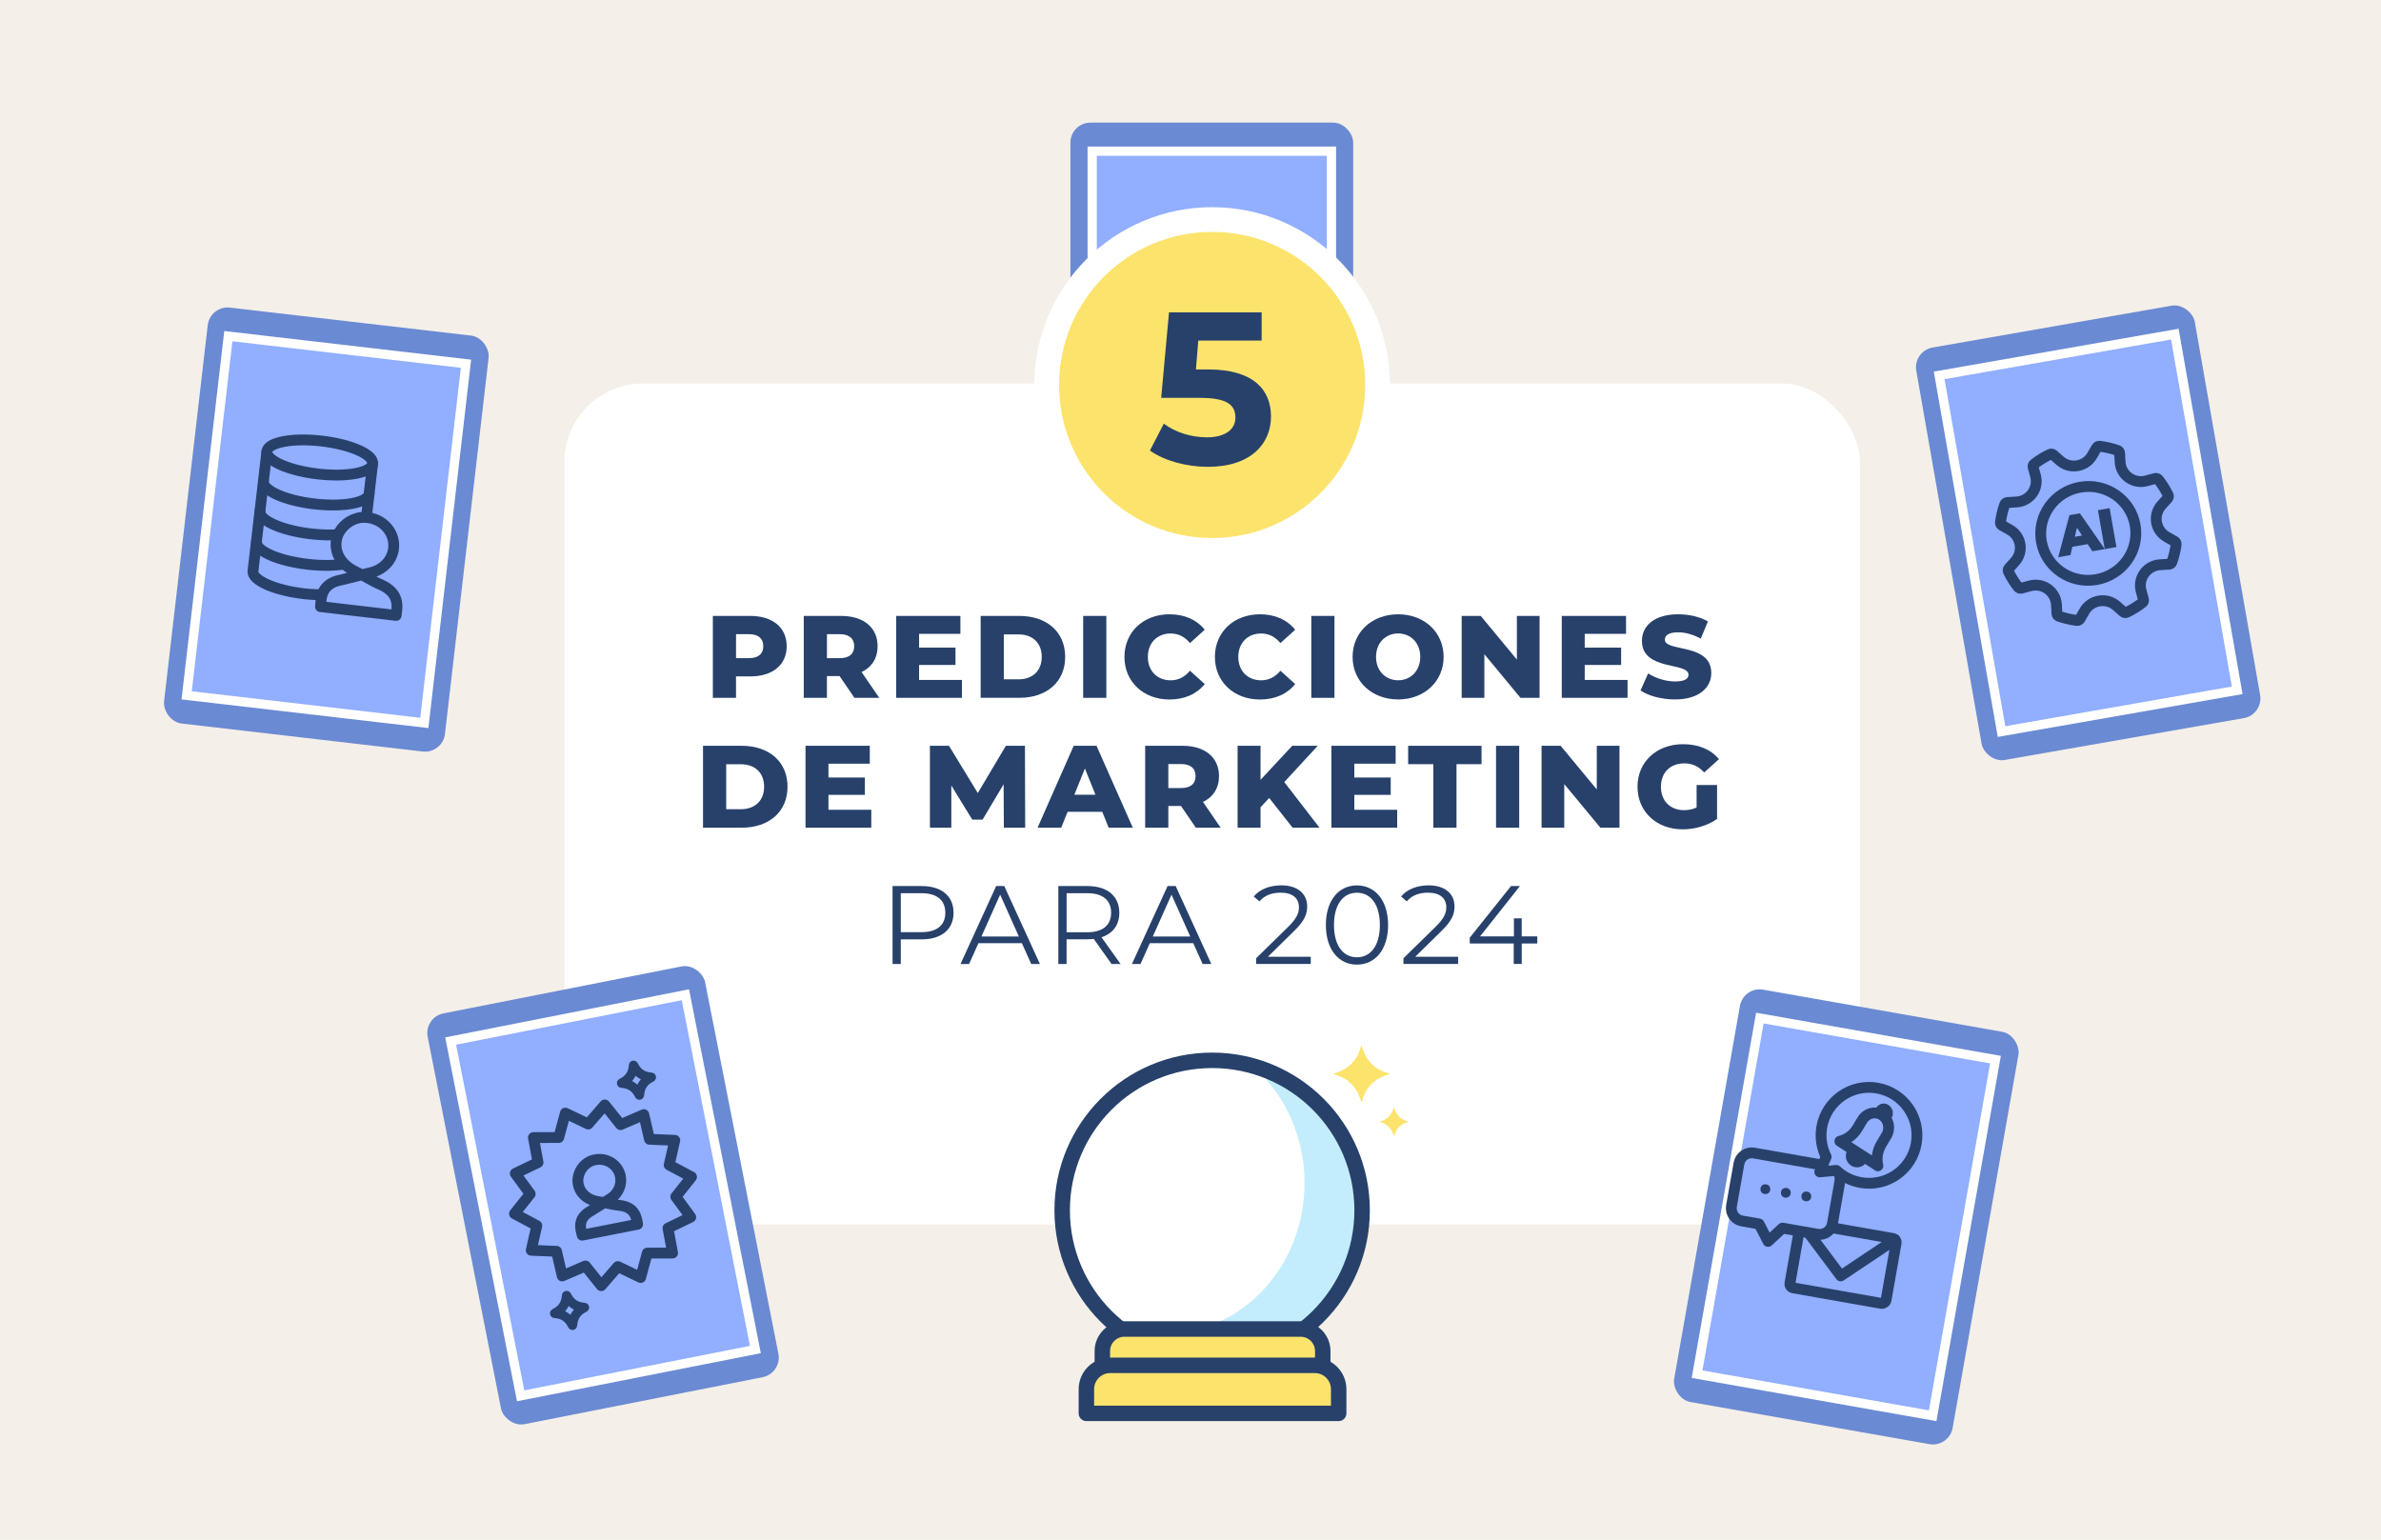 <?xml version="1.0" encoding="UTF-8"?>
<svg id="Calque_3" data-name="Calque 3" xmlns="http://www.w3.org/2000/svg" xmlns:xlink="http://www.w3.org/1999/xlink" viewBox="0 0 770 498">
  <defs>
    <style>
      .cls-1 {
        fill: #6a8ad3;
      }

      .cls-2 {
        filter: url(#drop-shadow-3);
      }

      .cls-3 {
        filter: url(#drop-shadow-8);
      }

      .cls-4, .cls-5 {
        stroke-width: 3px;
      }

      .cls-4, .cls-6, .cls-7 {
        stroke-miterlimit: 10;
      }

      .cls-4, .cls-7 {
        stroke: #fff;
      }

      .cls-4, .cls-8 {
        fill: #91aeff;
      }

      .cls-9, .cls-10, .cls-5 {
        fill: none;
      }

      .cls-9, .cls-10, .cls-5, .cls-11, .cls-6, .cls-12, .cls-8 {
        stroke: #27416b;
      }

      .cls-9, .cls-10, .cls-5, .cls-11, .cls-12, .cls-8 {
        stroke-linecap: round;
        stroke-linejoin: round;
      }

      .cls-9, .cls-8 {
        stroke-width: 3.5px;
      }

      .cls-10, .cls-11, .cls-12 {
        stroke-width: 5px;
      }

      .cls-11, .cls-13 {
        fill: #c3edfc;
      }

      .cls-14, .cls-6 {
        fill: #27416b;
      }

      .cls-15 {
        filter: url(#drop-shadow-16);
      }

      .cls-16 {
        filter: url(#drop-shadow-17);
      }

      .cls-17 {
        fill: #fff;
      }

      .cls-12, .cls-7, .cls-18 {
        fill: #fce36c;
      }

      .cls-19 {
        fill: #f4efe8;
      }

      .cls-7 {
        stroke-width: 8px;
      }

      .cls-20 {
        clip-path: url(#clippath);
      }
    </style>
    <filter id="drop-shadow-3" x="339.17" y="32.66" width="98.44" height="142.41" filterUnits="userSpaceOnUse">
      <feOffset dx="7" dy="7"/>
      <feGaussianBlur result="blur" stdDeviation="0"/>
      <feFlood flood-color="#000" flood-opacity=".65"/>
      <feComposite in2="blur" operator="in"/>
      <feComposite in="SourceGraphic"/>
    </filter>
    <filter id="drop-shadow-8" x="175.5" y="60" width="426" height="399.59" filterUnits="userSpaceOnUse">
      <feOffset dx="7" dy="7"/>
      <feGaussianBlur result="blur-2" stdDeviation="0"/>
      <feFlood flood-color="#000" flood-opacity=".65"/>
      <feComposite in2="blur-2" operator="in"/>
      <feComposite in="SourceGraphic"/>
    </filter>
    <clipPath id="clippath">
      <circle class="cls-11" cx="385" cy="384.41" r="48.5"/>
    </clipPath>
    <filter id="drop-shadow-16" x="46.01" y="91.74" width="684.99" height="368.96" filterUnits="userSpaceOnUse">
      <feOffset dx="7" dy="7"/>
      <feGaussianBlur result="blur-3" stdDeviation="0"/>
      <feFlood flood-color="#000" flood-opacity=".65"/>
      <feComposite in2="blur-3" operator="in"/>
      <feComposite in="SourceGraphic"/>
    </filter>
    <filter id="drop-shadow-17" x="527.31" y="305.97" width="111.51" height="147.17" filterUnits="userSpaceOnUse">
      <feOffset dx="7" dy="7"/>
      <feGaussianBlur result="blur-4" stdDeviation="0"/>
      <feFlood flood-color="#000" flood-opacity=".65"/>
      <feComposite in2="blur-4" operator="in"/>
      <feComposite in="SourceGraphic"/>
    </filter>
  </defs>
  <rect class="cls-19" x="-5.5" y="-6.79" width="788" height="511.91"/>
  <g class="cls-2">
    <rect class="cls-1" x="339.17" y="32.66" width="91.44" height="135.41" rx="6.47" ry="6.47"/>
    <rect class="cls-4" x="346.21" y="41.89" width="77.37" height="116.94"/>
  </g>
  <g class="cls-3">
    <rect class="cls-17" x="175.5" y="117" width="419" height="272" rx="25.52" ry="25.52"/>
    <g>
      <path class="cls-14" d="M247.41,201.99c0,6.02-4.54,9.76-11.77,9.76h-4.62v6.93h-7.49v-26.49h12.11c7.23,0,11.77,3.75,11.77,9.8ZM239.84,201.99c0-2.46-1.55-3.9-4.65-3.9h-4.16v7.76h4.16c3.1,0,4.65-1.44,4.65-3.86Z"/>
      <path class="cls-14" d="M264.51,211.64h-4.09v7.04h-7.49v-26.49h12.11c7.23,0,11.77,3.75,11.77,9.8,0,3.9-1.89,6.77-5.18,8.36l5.71,8.33h-8.02l-4.81-7.04ZM264.59,198.09h-4.16v7.76h4.16c3.1,0,4.65-1.44,4.65-3.86s-1.55-3.9-4.65-3.9Z"/>
      <path class="cls-14" d="M304.09,212.89v5.79h-21.27v-26.49h20.77v5.79h-13.36v4.47h11.77v5.6h-11.77v4.84h13.85Z"/>
      <path class="cls-14" d="M310.14,192.19h12.53c8.78,0,14.8,5.11,14.8,13.24s-6.02,13.24-14.8,13.24h-12.53v-26.49ZM322.36,212.7c4.5,0,7.53-2.69,7.53-7.27s-3.03-7.27-7.53-7.27h-4.73v14.53h4.73Z"/>
      <path class="cls-14" d="M343.29,192.19h7.49v26.49h-7.49v-26.49Z"/>
      <path class="cls-14" d="M356.64,205.43c0-8.06,6.17-13.77,14.57-13.77,4.88,0,8.82,1.78,11.39,5l-4.77,4.31c-1.67-2.01-3.71-3.1-6.24-3.1-4.35,0-7.38,3.03-7.38,7.57s3.03,7.57,7.38,7.57c2.54,0,4.58-1.1,6.24-3.1l4.77,4.31c-2.57,3.22-6.51,5-11.39,5-8.4,0-14.57-5.71-14.57-13.77Z"/>
      <path class="cls-14" d="M385.89,205.43c0-8.06,6.17-13.77,14.57-13.77,4.88,0,8.82,1.78,11.39,5l-4.77,4.31c-1.67-2.01-3.71-3.1-6.24-3.1-4.35,0-7.38,3.03-7.38,7.57s3.03,7.57,7.38,7.57c2.54,0,4.58-1.1,6.24-3.1l4.77,4.31c-2.57,3.22-6.51,5-11.39,5-8.4,0-14.57-5.71-14.57-13.77Z"/>
      <path class="cls-14" d="M417.07,192.19h7.49v26.49h-7.49v-26.49Z"/>
      <path class="cls-14" d="M430.42,205.43c0-7.95,6.24-13.77,14.72-13.77s14.72,5.83,14.72,13.77-6.24,13.77-14.72,13.77-14.72-5.83-14.72-13.77ZM452.3,205.43c0-4.58-3.14-7.57-7.15-7.57s-7.15,2.99-7.15,7.57,3.14,7.57,7.15,7.57,7.15-2.99,7.15-7.57Z"/>
      <path class="cls-14" d="M490.89,192.19v26.49h-6.17l-11.69-14.11v14.11h-7.34v-26.49h6.17l11.69,14.11v-14.11h7.34Z"/>
      <path class="cls-14" d="M519.34,212.89v5.79h-21.27v-26.49h20.78v5.79h-13.36v4.47h11.77v5.6h-11.77v4.84h13.85Z"/>
      <path class="cls-14" d="M523.54,216.29l2.46-5.52c2.35,1.55,5.68,2.61,8.74,2.61s4.31-.87,4.31-2.16c0-4.2-15.06-1.14-15.06-10.97,0-4.73,3.86-8.59,11.73-8.59,3.44,0,7,.79,9.61,2.31l-2.31,5.56c-2.54-1.36-5.03-2.04-7.34-2.04-3.14,0-4.28,1.06-4.28,2.38,0,4.05,15.02,1.02,15.02,10.78,0,4.62-3.86,8.55-11.73,8.55-4.35,0-8.67-1.17-11.16-2.91Z"/>
      <path class="cls-14" d="M220.35,234.19h12.53c8.78,0,14.8,5.11,14.8,13.24s-6.02,13.24-14.8,13.24h-12.53v-26.49ZM232.58,254.7c4.5,0,7.53-2.69,7.53-7.27s-3.03-7.27-7.53-7.27h-4.73v14.53h4.73Z"/>
      <path class="cls-14" d="M274.77,254.89v5.79h-21.27v-26.49h20.78v5.79h-13.36v4.47h11.77v5.6h-11.77v4.84h13.85Z"/>
      <path class="cls-14" d="M317.64,260.68l-.08-14.04-6.81,11.43h-3.33l-6.77-11.05v13.66h-6.92v-26.49h6.17l9.31,15.29,9.08-15.29h6.17l.08,26.49h-6.89Z"/>
      <path class="cls-14" d="M349.46,255.53h-11.2l-2.08,5.15h-7.64l11.69-26.49h7.38l11.73,26.49h-7.8l-2.08-5.15ZM347.26,250.01l-3.41-8.48-3.41,8.48h6.81Z"/>
      <path class="cls-14" d="M374.92,253.64h-4.09v7.04h-7.49v-26.49h12.11c7.23,0,11.77,3.75,11.77,9.8,0,3.9-1.89,6.77-5.18,8.36l5.71,8.33h-8.02l-4.81-7.04ZM374.99,240.09h-4.16v7.76h4.16c3.1,0,4.65-1.44,4.65-3.86s-1.55-3.9-4.65-3.9Z"/>
      <path class="cls-14" d="M403.45,251.07l-2.8,2.99v6.62h-7.42v-26.49h7.42v11.01l10.25-11.01h8.25l-10.82,11.73,11.39,14.76h-8.7l-7.57-9.61Z"/>
      <path class="cls-14" d="M444.84,254.89v5.79h-21.27v-26.49h20.77v5.79h-13.36v4.47h11.77v5.6h-11.77v4.84h13.85Z"/>
      <path class="cls-14" d="M456.53,240.13h-8.14v-5.94h23.73v5.94h-8.1v20.55h-7.49v-20.55Z"/>
      <path class="cls-14" d="M476.81,234.19h7.49v26.49h-7.49v-26.49Z"/>
      <path class="cls-14" d="M516.73,234.19v26.49h-6.17l-11.69-14.11v14.11h-7.34v-26.49h6.17l11.69,14.11v-14.11h7.34Z"/>
      <path class="cls-14" d="M541.67,246.87h6.62v10.97c-3.06,2.2-7.27,3.37-11.12,3.37-8.44,0-14.61-5.71-14.61-13.77s6.17-13.77,14.76-13.77c4.96,0,8.97,1.7,11.58,4.84l-4.77,4.31c-1.82-2.01-3.9-2.95-6.43-2.95-4.54,0-7.57,2.99-7.57,7.57s3.03,7.57,7.49,7.57c1.4,0,2.72-.26,4.05-.87v-7.27Z"/>
    </g>
    <g>
      <g>
        <circle class="cls-13" cx="385" cy="384.41" r="48.5"/>
        <g class="cls-20">
          <ellipse class="cls-17" cx="369.89" cy="375.61" rx="44.99" ry="48.61"/>
        </g>
        <circle class="cls-10" cx="385" cy="384.41" r="48.5"/>
      </g>
      <path class="cls-12" d="M420.77,437.96h-71.28v-8.03c0-3.92,3.21-7.13,7.13-7.13h28.51s28.51,0,28.51,0c3.92,0,7.13,3.21,7.13,7.13v8.03Z"/>
      <path class="cls-12" d="M352.05,434.55h66.15c4.26,0,7.72,3.46,7.72,7.72v7.81h-81.59v-7.81c0-4.26,3.46-7.72,7.72-7.72Z"/>
    </g>
    <g>
      <circle class="cls-7" cx="385" cy="117.5" r="53.5"/>
      <path class="cls-14" d="M404.03,127.69c0,8.7-6.38,16.28-20.42,16.28-6.81,0-13.96-1.89-18.73-5.26l4.49-8.7c3.72,2.81,8.84,4.42,13.96,4.42,5.68,0,9.19-2.39,9.19-6.38s-2.53-6.38-11.44-6.38h-12.56l2.53-27.64h29.96v9.12h-20.49l-.77,9.33h4c14.52,0,20.28,6.52,20.28,15.22Z"/>
    </g>
    <g>
      <path class="cls-14" d="M301.37,288.19c0,5.36-3.89,8.6-10.29,8.6h-6.77v7.96h-2.66v-25.2h9.43c6.41,0,10.29,3.24,10.29,8.64ZM298.71,288.19c0-4.03-2.66-6.33-7.7-6.33h-6.7v12.6h6.7c5.04,0,7.7-2.3,7.7-6.26Z"/>
      <path class="cls-14" d="M323.46,298.02h-14.04l-3.02,6.73h-2.77l11.52-25.2h2.63l11.52,25.2h-2.81l-3.02-6.73ZM322.49,295.86l-6.05-13.53-6.05,13.53h12.09Z"/>
      <path class="cls-14" d="M352.47,304.75l-5.76-8.1c-.65.07-1.3.11-2.02.11h-6.77v7.99h-2.66v-25.2h9.43c6.41,0,10.29,3.24,10.29,8.64,0,3.96-2.09,6.73-5.76,7.92l6.16,8.64h-2.92ZM352.33,288.19c0-4.03-2.66-6.33-7.7-6.33h-6.7v12.63h6.7c5.04,0,7.7-2.34,7.7-6.3Z"/>
      <path class="cls-14" d="M378.89,298.02h-14.04l-3.02,6.73h-2.77l11.52-25.2h2.63l11.52,25.2h-2.81l-3.02-6.73ZM377.91,295.86l-6.05-13.53-6.05,13.53h12.09Z"/>
      <path class="cls-14" d="M416.89,302.44v2.3h-17.67v-1.84l10.47-10.26c2.84-2.81,3.38-4.5,3.38-6.23,0-2.92-2.05-4.72-5.9-4.72-2.95,0-5.22.9-6.88,2.81l-1.84-1.58c1.94-2.3,5.08-3.6,8.93-3.6,5.11,0,8.35,2.59,8.35,6.8,0,2.41-.76,4.57-4.14,7.88l-8.57,8.42h13.86Z"/>
      <path class="cls-14" d="M421.78,292.15c0-8.03,4.21-12.81,10.04-12.81s10.08,4.79,10.08,12.81-4.25,12.81-10.08,12.81-10.04-4.79-10.04-12.81ZM439.24,292.15c0-6.73-3.02-10.44-7.42-10.44s-7.42,3.71-7.42,10.44,3.02,10.44,7.42,10.44,7.42-3.71,7.42-10.44Z"/>
      <path class="cls-14" d="M464.54,302.44v2.3h-17.67v-1.84l10.47-10.26c2.84-2.81,3.38-4.5,3.38-6.23,0-2.92-2.05-4.72-5.9-4.72-2.95,0-5.22.9-6.88,2.81l-1.84-1.58c1.94-2.3,5.08-3.6,8.93-3.6,5.11,0,8.35,2.59,8.35,6.8,0,2.41-.76,4.57-4.14,7.88l-8.57,8.42h13.86Z"/>
      <path class="cls-14" d="M490.16,298.12h-5.04v6.62h-2.59v-6.62h-14.22v-1.87l13.35-16.7h2.88l-12.89,16.27h10.94v-5.83h2.52v5.83h5.04v2.3Z"/>
    </g>
  </g>
  <g class="cls-15">
    <g>
      <g>
        <g>
          <rect class="cls-1" x="52.81" y="96.56" width="91.44" height="135.41" rx="6.47" ry="6.47" transform="translate(19.6 -10.27) rotate(6.62)"/>
          <rect class="cls-4" x="59.84" y="105.79" width="77.37" height="116.94" transform="translate(19.6 -10.27) rotate(6.62)"/>
        </g>
        <g>
          <g>
            <path class="cls-8" d="M79.31,138.98l-4.5,38.72c-.34,2.94,7.04,6.21,16.48,7.31,9.44,1.1,17.41-.72,17.71-3.34,0-.08,4.5-38.72,4.5-38.72"/>
            <g>
              <ellipse class="cls-8" cx="96.41" cy="140.96" rx="5.36" ry="17.21" transform="translate(-54.73 220.47) rotate(-83.38)"/>
              <path class="cls-9" d="M110.11,172.23c-.34,2.89-8.25,4.35-17.68,3.25s-16.8-4.33-16.46-7.22"/>
              <path class="cls-9" d="M111.26,162.31c-.34,2.94-8.27,4.43-17.71,3.34s-16.82-4.37-16.48-7.31"/>
              <path class="cls-9" d="M112.38,152.63c-.34,2.94-8.27,4.43-17.71,3.34s-16.82-4.37-16.48-7.31"/>
            </g>
          </g>
          <path class="cls-8" d="M103.31,180.55c-6.95,1.29-6.42,6.59-6.66,8.63,35.71,4.15,20.56,2.39,20.56,2.39l3.9.45c.3-2.55,1.44-7.14-5.03-9.98-2.72-1.15-5.23-2.84-7.87-4.06-5.52-2.55-7.51-7.16-6.11-11.6,1.25-3.21,4.16-5.59,7.72-6.02,6.2-.54,11.11,4.43,10.46,10.01-.43,3.72-3.17,6.55-6.59,7.62l-10.39,2.57Z"/>
        </g>
      </g>
      <g>
        <g>
          <rect class="cls-1" x="622.58" y="97.59" width="91.44" height="135.41" rx="6.47" ry="6.47" transform="translate(1355.1 212.89) rotate(170.07)"/>
          <rect class="cls-4" x="629.62" y="106.82" width="77.37" height="116.94" transform="translate(1355.1 212.89) rotate(170.07)"/>
        </g>
        <g>
          <path class="cls-8" d="M693.71,166.62c-3.73-2.11-4.54-7.1-1.67-10.28l1.95-2.16c.27-.3.34-.73.16-1.09-.87-1.79-1.93-3.47-3.14-5.01-.25-.31-.66-.45-1.05-.34l-2.81.76c-4.15,1.12-8.28-1.82-8.52-6.08l-.16-2.88c-.02-.4-.28-.75-.66-.88-1.86-.64-3.8-1.09-5.79-1.35-.4-.05-.79.15-.99.5l-1.45,2.51c-2.14,3.7-7.17,4.52-10.37,1.69l-2.18-1.92c-.3-.26-.73-.33-1.1-.16-1.81.87-3.51,1.92-5.07,3.12-.32.24-.45.66-.35,1.04l.76,2.79c1.12,4.11-1.86,8.22-6.16,8.46l-2.91.17c-.4.02-.76.28-.89.66-.65,1.85-1.12,3.77-1.38,5.75-.05.39.15.78.5.98l2.53,1.43c3.73,2.11,4.54,7.1,1.67,10.28l-1.95,2.17c-.27.3-.34.73-.16,1.09.87,1.79,1.93,3.46,3.14,5.01.25.31.66.45,1.05.34l2.81-.76c4.15-1.12,8.28,1.82,8.52,6.08l.16,2.88c.02.4.28.75.66.88,1.87.64,3.8,1.1,5.8,1.35.4.05.79-.15.99-.5l1.45-2.51c2.14-3.7,7.17-4.52,10.38-1.69l2.18,1.93c.3.27.74.33,1.1.16,1.81-.87,3.51-1.92,5.07-3.13.32-.24.45-.66.35-1.04l-.76-2.78c-1.12-4.11,1.86-8.21,6.15-8.46l2.91-.17c.4-.02.76-.28.89-.66.65-1.85,1.12-3.78,1.38-5.75.05-.39-.15-.78-.5-.98l-2.53-1.43ZM669.95,174.71c-5.25.92-10.24-2.55-11.15-7.76s2.61-10.16,7.86-11.08c5.25-.92,10.24,2.55,11.15,7.75s-2.61,10.16-7.86,11.08Z"/>
          <ellipse class="cls-8" cx="668.34" cy="165.47" rx="15.39" ry="15.17" transform="translate(-18.52 117.64) rotate(-9.92)"/>
          <g>
            <path class="cls-6" d="M668.38,168.43l-5.6.98-.63,2.67-2.86.5,3.35-12.54,2.76-.48,7.42,10.66-2.93.51-1.5-2.3ZM667.15,166.55l-2.69-4.11-1.14,4.78,3.83-.67Z"/>
            <path class="cls-6" d="M672.04,158.4l2.79-.49,2.03,11.6-2.79.49-2.03-11.6Z"/>
          </g>
        </g>
      </g>
    </g>
    <g>
      <g>
        <g>
          <rect class="cls-1" x="142.29" y="311.86" width="91.44" height="135.41" rx="6.47" ry="6.47" transform="translate(-69.9 43.56) rotate(-11.16)"/>
          <rect class="cls-4" x="149.32" y="321.09" width="77.37" height="116.94" transform="translate(-69.9 43.56) rotate(-11.16)"/>
        </g>
        <g>
          <path class="cls-9" d="M183.98,384.67c-4.61,2.53-3.02,6.25-2.71,7.78,26.18-5.16,15.07-2.97,15.07-2.97l2.86-.56c-.38-1.92-.62-5.51-5.85-6.1-2.19-.22-4.35-.86-6.49-1.14-4.48-.58-6.95-3.48-6.99-7.02.14-2.61,1.65-5.01,4.06-6.13,4.26-1.81,8.87.67,9.7,4.87.55,2.8-.73,5.48-2.9,7.03l-6.75,4.24Z"/>
          <polygon class="cls-9" points="210.51 398.23 202.33 398.25 200.18 406.14 192.8 402.61 187.44 408.79 182.33 402.41 174.82 405.65 172.98 397.68 164.8 397.34 166.6 389.36 159.38 385.51 164.47 379.11 159.64 372.5 167 368.94 165.51 360.89 173.69 360.87 175.84 352.98 183.22 356.51 188.58 350.33 193.69 356.71 201.2 353.47 203.04 361.44 211.22 361.78 209.41 369.76 216.63 373.61 211.55 380.02 216.38 386.62 209.02 390.18 210.51 398.23"/>
        </g>
        <g>
          <path class="cls-5" d="M197.88,337.52l.51.86c.92,1.55,2.49,2.6,4.27,2.86l.99.15-.86.51c-1.55.92-2.6,2.49-2.86,4.27l-.15.99-.51-.86c-.92-1.55-2.49-2.6-4.27-2.86l-.99-.15.86-.51c1.55-.92,2.6-2.49,2.86-4.27l.15-.99Z"/>
          <path class="cls-5" d="M176.24,411.97l.51.86c.92,1.55,2.49,2.6,4.27,2.86l.99.15-.86.51c-1.55.92-2.6,2.49-2.86,4.27l-.15.99-.51-.86c-.92-1.55-2.49-2.6-4.27-2.86l-.99-.15.86-.51c1.55-.92,2.6-2.49,2.86-4.27l.15-.99Z"/>
        </g>
      </g>
      <g>
        <g class="cls-16">
          <g>
            <rect class="cls-1" x="537.34" y="311.86" width="91.44" height="135.41" rx="6.47" ry="6.47" transform="translate(1091.37 854.59) rotate(-170)"/>
            <rect class="cls-4" x="544.38" y="321.09" width="77.37" height="116.94" transform="translate(1091.37 854.59) rotate(-170)"/>
          </g>
        </g>
        <g>
          <g>
            <rect class="cls-8" x="578.35" y="385.72" width="21.32" height="31.56" rx="1.31" ry="1.31" transform="translate(91.34 911.85) rotate(-80)"/>
            <polyline class="cls-9" points="605.82 393.9 588.28 405.63 575.63 388.71"/>
          </g>
          <g>
            <path class="cls-8" d="M584.61,370.19l-24.39-4.3c-2.28-.4-4.45,1.12-4.85,3.4l-2.42,13.72c-.4,2.28,1.12,4.45,3.4,4.85l5.53.97,2.9,5.64,4.66-4.31,11.3,1.99c2.28.4,4.45-1.12,4.85-3.4l2.42-13.72c.4-2.28-1.12-4.45-3.4-4.85Z"/>
            <g>
              <circle class="cls-14" cx="563.9" cy="377.58" r="1.58"/>
              <circle class="cls-14" cx="577.15" cy="379.92" r="1.58"/>
              <circle class="cls-14" cx="570.53" cy="378.75" r="1.58"/>
            </g>
          </g>
          <path class="cls-8" d="M600.12,344.89c-8.43-1.49-16.48,4.14-17.96,12.58-.6,3.41-.04,6.76,1.41,9.64l-2.07,4.87,5.36-.47c2.12,1.98,4.81,3.39,7.88,3.93,8.43,1.49,16.48-4.14,17.96-12.58,1.49-8.43-4.14-16.48-12.58-17.96Z"/>
          <g>
            <path class="cls-8" d="M602.79,354.05c.18-.1.33-.24.44-.43.34-.57.18-1.32-.36-1.67s-1.26-.17-1.6.4c-.11.19-.17.4-.18.6M602.06,353.32c-.17-.11-.22-.35-.11-.53s.34-.24.51-.13.22.35.11.53-.34.24-.51.13Z"/>
            <g>
              <path class="cls-8" d="M591.96,365.85c-.54.88-.27,2.05.6,2.62s2.01.31,2.54-.57"/>
              <path class="cls-8" d="M600.29,370.03h0c-.55-2.4-.14-4.95,1.14-7.06l1.64-2.72c1.36-2.26.72-5.24-1.42-6.63h0c-2.15-1.39-5.02-.67-6.38,1.58l-1.64,2.72c-1.27,2.11-3.3,3.61-5.63,4.15h0s12.3,7.94,12.3,7.94Z"/>
            </g>
            <path class="cls-8" d="M602.33,353.75c.16-.11.3-.26.42-.45.34-.57.27-1.26-.17-1.55s-1.08-.05-1.42.52c-.11.19-.18.39-.2.59"/>
          </g>
        </g>
      </g>
    </g>
  </g>
  <g>
    <path class="cls-18" d="M440.29,338.08l.63,1.77c1.13,3.18,3.63,5.69,6.81,6.81l1.77.63-1.77.63c-3.18,1.13-5.69,3.63-6.81,6.81l-.63,1.77-.63-1.77c-1.13-3.18-3.63-5.69-6.81-6.81l-1.77-.63,1.77-.63c3.18-1.13,5.69-3.63,6.81-6.81l.63-1.77Z"/>
    <path class="cls-18" d="M450.79,358.08l.32.9c.58,1.63,1.86,2.91,3.48,3.48l.9.32-.9.32c-1.63.58-2.91,1.86-3.48,3.48l-.32.9-.32-.9c-.58-1.63-1.86-2.91-3.48-3.48l-.9-.32.9-.32c1.63-.58,2.91-1.86,3.48-3.48l.32-.9Z"/>
  </g>
</svg>